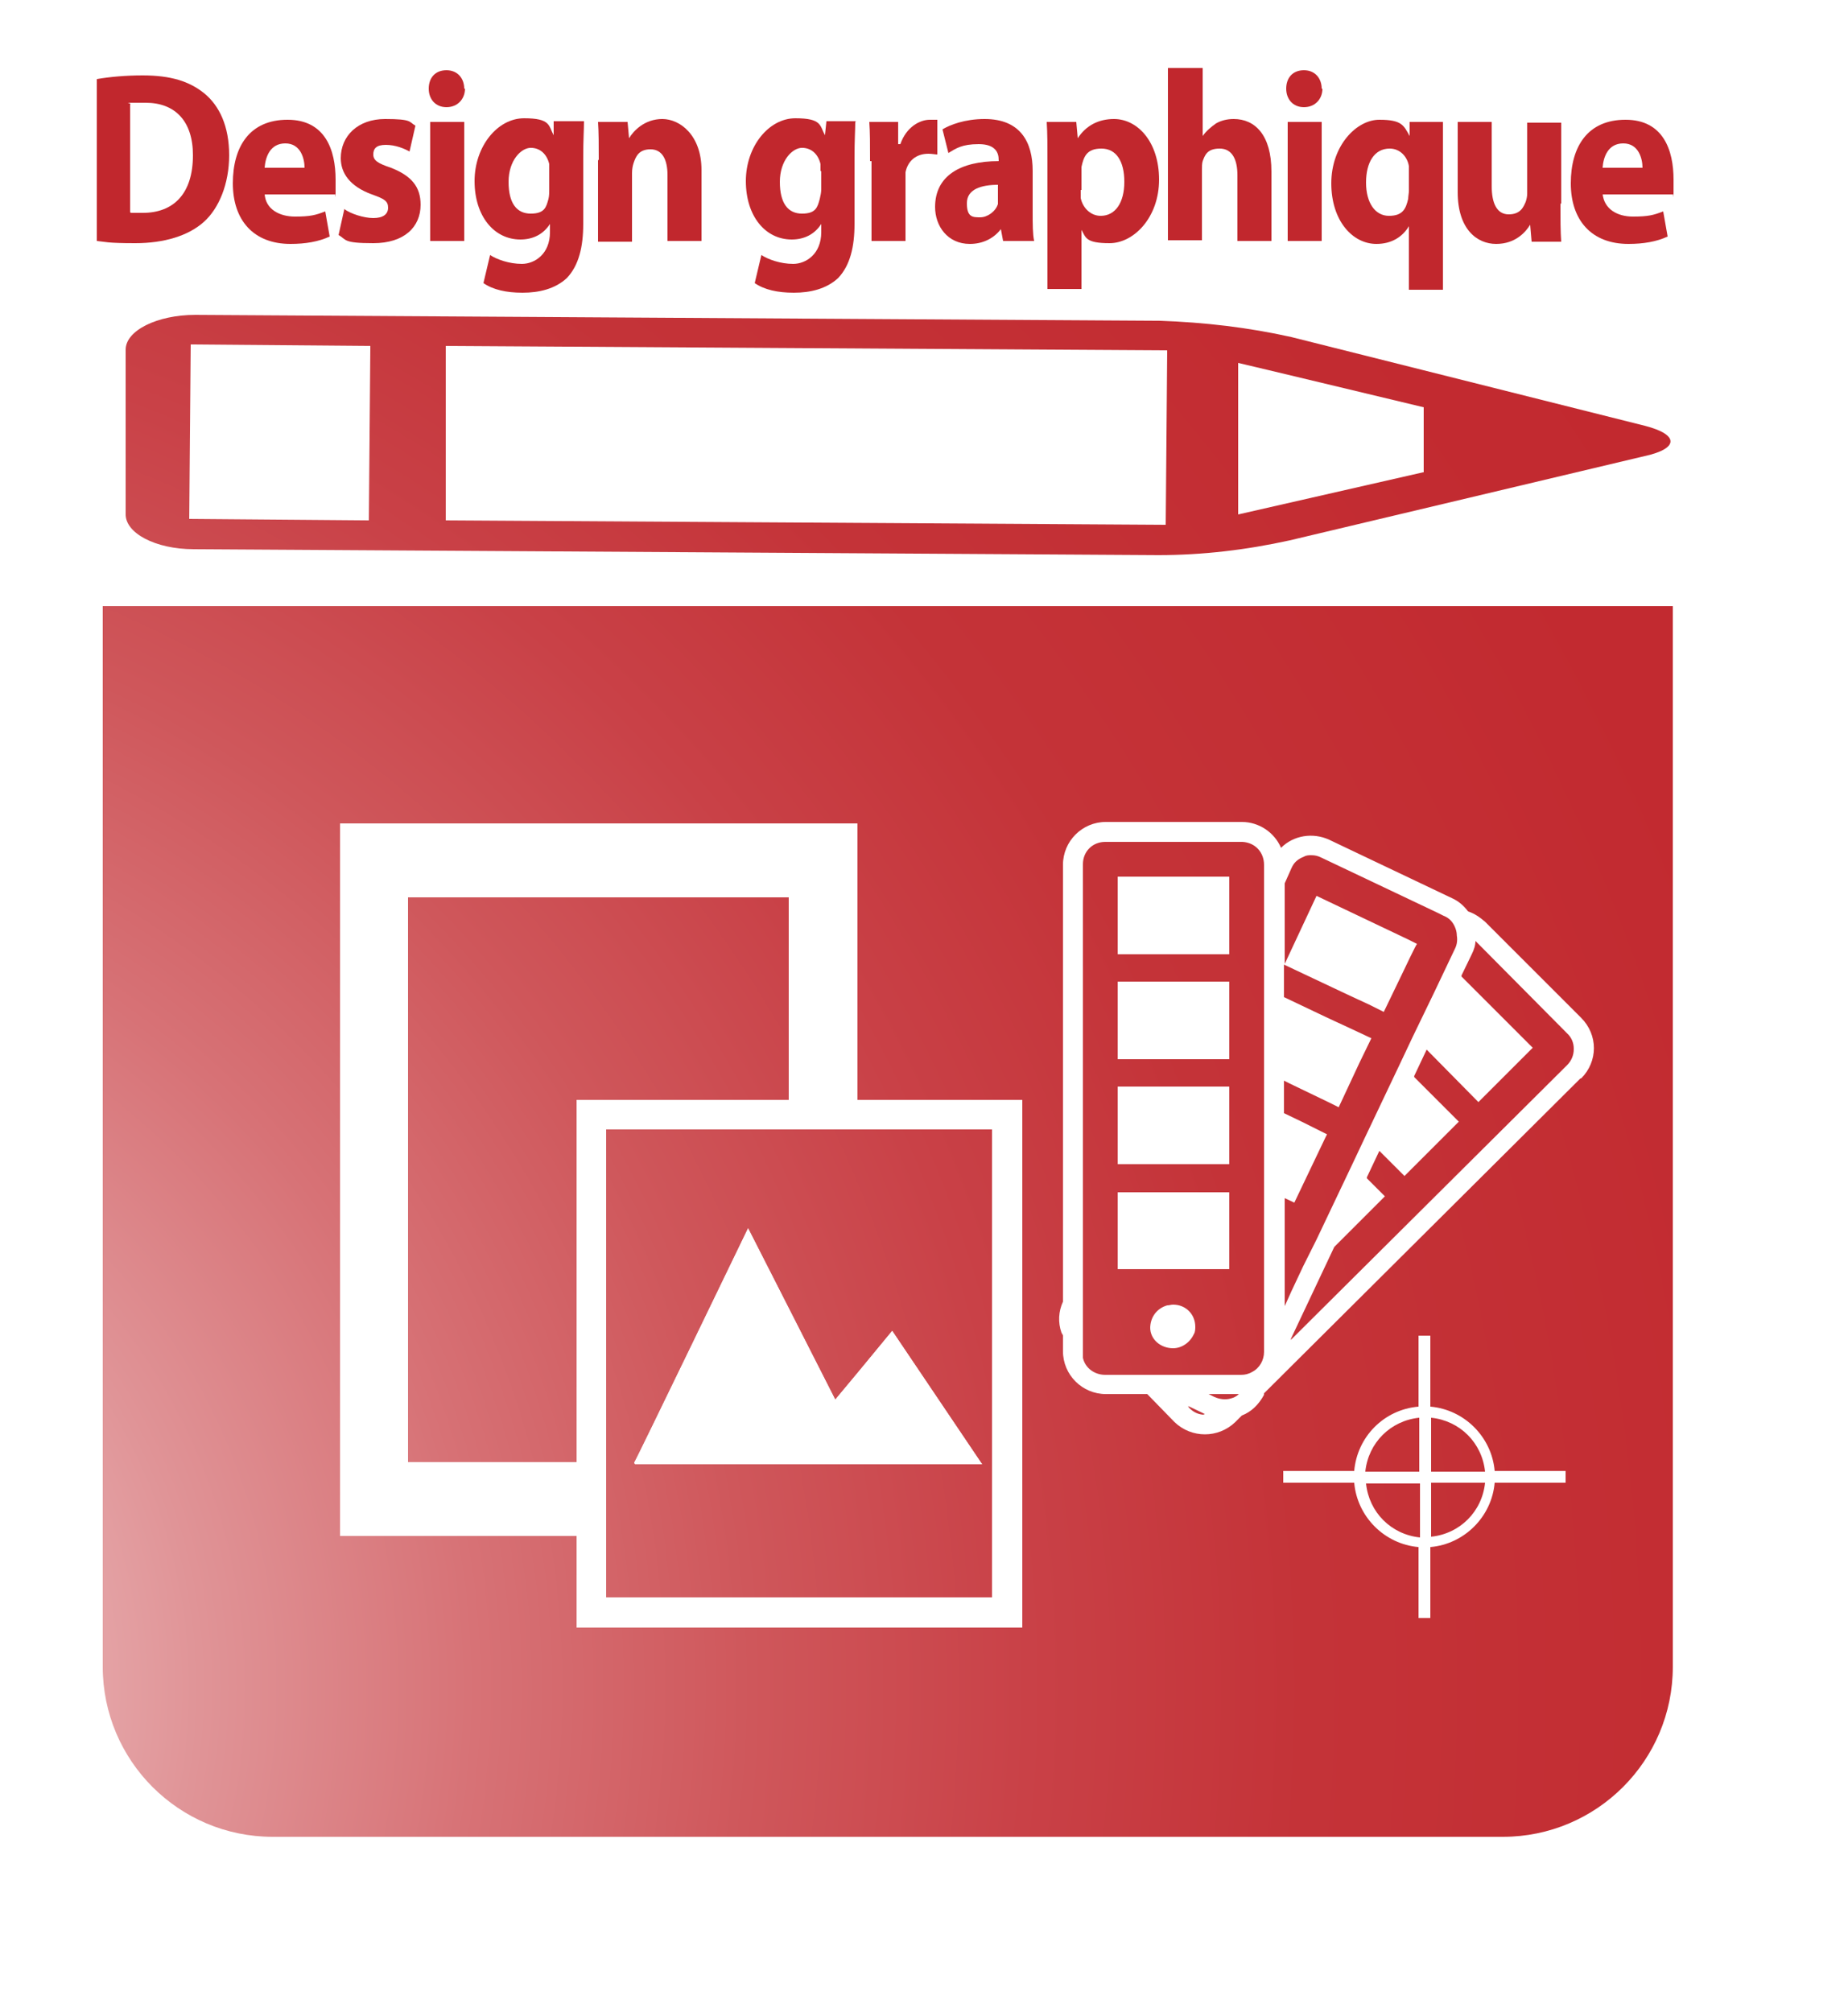 <?xml version="1.0" encoding="UTF-8"?> <svg xmlns="http://www.w3.org/2000/svg" xmlns:xlink="http://www.w3.org/1999/xlink" id="Calque_1" data-name="Calque 1" version="1.1" viewBox="0 0 250 272.2"><defs><style> .cls-1 { fill: url(#Dégradé_sans_nom); } .cls-1, .cls-2, .cls-3, .cls-4, .cls-5, .cls-6 { stroke-width: 0px; } .cls-2 { fill: url(#Dégradé_sans_nom_4); } .cls-3 { fill: url(#Dégradé_sans_nom_5); } .cls-4 { fill: url(#Dégradé_sans_nom_2); } .cls-5 { fill: url(#Dégradé_sans_nom_3); } .cls-7 { opacity: .3; } .cls-7, .cls-8, .cls-9 { isolation: isolate; } .cls-7, .cls-9 { mix-blend-mode: multiply; } .cls-6 { fill: #c1272d; } .cls-9 { opacity: 0; } </style><radialGradient id="Dégradé_sans_nom" data-name="Dégradé sans nom" cx="-47.7" cy="44.9" fx="-47.7" fy="44.9" r="373.5" gradientTransform="translate(0 273.3) scale(1 -1)" gradientUnits="userSpaceOnUse"><stop offset="0" stop-color="#fff"></stop><stop offset="0" stop-color="#f9e9ea"></stop><stop offset=".1" stop-color="#ecbcbe"></stop><stop offset=".2" stop-color="#e09497"></stop><stop offset=".3" stop-color="#d77276"></stop><stop offset=".4" stop-color="#cf575b"></stop><stop offset=".5" stop-color="#c94147"></stop><stop offset=".6" stop-color="#c43338"></stop><stop offset=".8" stop-color="#c22a30"></stop><stop offset="1" stop-color="#c1272d"></stop></radialGradient><radialGradient id="Dégradé_sans_nom_2" data-name="Dégradé sans nom 2" cx="-47.7" cy="44.9" fx="-47.7" fy="44.9" r="373.5" gradientTransform="translate(0 273.3) scale(1 -1)" gradientUnits="userSpaceOnUse"><stop offset="0" stop-color="#fff"></stop><stop offset="0" stop-color="#f9e9ea"></stop><stop offset=".1" stop-color="#ecbcbe"></stop><stop offset=".2" stop-color="#e09497"></stop><stop offset=".3" stop-color="#d77276"></stop><stop offset=".4" stop-color="#cf575b"></stop><stop offset=".5" stop-color="#c94147"></stop><stop offset=".6" stop-color="#c43338"></stop><stop offset=".8" stop-color="#c22a30"></stop><stop offset="1" stop-color="#c1272d"></stop></radialGradient><radialGradient id="Dégradé_sans_nom_3" data-name="Dégradé sans nom 3" cx="-47.7" cy="44.9" fx="-47.7" fy="44.9" r="373.5" gradientTransform="translate(0 273.3) scale(1 -1)" gradientUnits="userSpaceOnUse"><stop offset="0" stop-color="#fff"></stop><stop offset="0" stop-color="#f9e9ea"></stop><stop offset=".1" stop-color="#ecbcbe"></stop><stop offset=".2" stop-color="#e09497"></stop><stop offset=".3" stop-color="#d77276"></stop><stop offset=".4" stop-color="#cf575b"></stop><stop offset=".5" stop-color="#c94147"></stop><stop offset=".6" stop-color="#c43338"></stop><stop offset=".8" stop-color="#c22a30"></stop><stop offset="1" stop-color="#c1272d"></stop></radialGradient><radialGradient id="Dégradé_sans_nom_4" data-name="Dégradé sans nom 4" cx="-47.7" cy="44.9" fx="-47.7" fy="44.9" r="373.5" gradientTransform="translate(0 273.3) scale(1 -1)" gradientUnits="userSpaceOnUse"><stop offset="0" stop-color="#fff"></stop><stop offset="0" stop-color="#f9e9ea"></stop><stop offset=".1" stop-color="#ecbcbe"></stop><stop offset=".2" stop-color="#e09497"></stop><stop offset=".3" stop-color="#d77276"></stop><stop offset=".4" stop-color="#cf575b"></stop><stop offset=".5" stop-color="#c94147"></stop><stop offset=".6" stop-color="#c43338"></stop><stop offset=".8" stop-color="#c22a30"></stop><stop offset="1" stop-color="#c1272d"></stop></radialGradient><radialGradient id="Dégradé_sans_nom_5" data-name="Dégradé sans nom 5" cx="-47.7" cy="44.9" fx="-47.7" fy="44.9" r="373.5" gradientTransform="translate(0 273.3) scale(1 -1)" gradientUnits="userSpaceOnUse"><stop offset="0" stop-color="#fff"></stop><stop offset="0" stop-color="#f9e9ea"></stop><stop offset=".1" stop-color="#ecbcbe"></stop><stop offset=".2" stop-color="#e09497"></stop><stop offset=".3" stop-color="#d77276"></stop><stop offset=".4" stop-color="#cf575b"></stop><stop offset=".5" stop-color="#c94147"></stop><stop offset=".6" stop-color="#c43338"></stop><stop offset=".8" stop-color="#c22a30"></stop><stop offset="1" stop-color="#c1272d"></stop></radialGradient></defs><g class="cls-8"><g id="Calque_2" data-name="Calque 2"><g id="Layer_1" data-name="Layer 1"><image class="cls-7" width="250" height="204" transform="translate(0 68.2)"></image><polygon class="cls-1" points="106.7 148.8 78 148.8 78 197.8 55.2 197.8 55.2 121.4 106.7 121.4 106.7 148.8"></polygon><path class="cls-4" d="M82,152.8v63.3h52.2v-63.3h-52.2ZM85.8,198v-.2c.1,0,15.4-31.7,15.4-31.7l5.6,11,6.2,12.2,3-3.6,4.7-5.7,12.2,18.1h-47Z"></path><path class="cls-5" d="M160.7,190.2l.2.2c.6.6,1.3.9,2.1.9l-2.3-1.1ZM163.5,188.6l.8.4c.7.3,1.4.4,2.1.2.4-.1.8-.3,1.1-.6h-4ZM167.9,113.9h-18.4c-1.7,0-3,1.3-3,3v65.9c0,.3,0,.5,0,.8.3,1.4,1.6,2.3,3,2.3h18.4c.5,0,1-.1,1.5-.4,1-.5,1.6-1.6,1.6-2.7v-65.8c0-1.7-1.2-3-2.9-3.1,0,0-.2,0-.2,0ZM161.5,180.5c-.5,1.1-1.6,1.9-2.8,1.9-1.7,0-3.1-1.2-3.1-2.8,0-1.5.9-2.7,2.3-3.1.3,0,.5-.1.8-.1,1.7,0,3,1.3,3,3,0,.4,0,.8-.2,1.2h0ZM166.3,171.7h-15.1v-10.5h15.1v10.5ZM166.3,157.5h-15.1v-10.5h15.1v10.5ZM166.3,143.3h-15.1v-10.5h15.1v10.5ZM166.3,129.1h-15.1v-10.5h15.1v10.5ZM196.8,125.8s0,0,0,0c-.3-.8-.8-1.4-1.6-1.7l-.8-.4-15.8-7.5c-.4-.2-.8-.3-1.3-.3-.3,0-.7,0-1,.2-.8.3-1.4.8-1.7,1.6l-.8,1.8v10.9l4.3-9.2,12.4,5.9,1.2.6v.2c-.1,0-1.8,3.6-1.8,3.6l-2.7,5.6-2-1-1.3-.6-1.3-.6-8.9-4.2v4.2l6.1,2.9,1.3.6,1.3.6,3.2,1.5-1.7,3.5-2.8,6-1.2-.6-5.4-2.6-.8-.4v4.2l2.5,1.2,1.6.8,1.8.9-.3.6-4.2,8.8-1.3-.6v14.4l.9-2,1.6-3.4,1.8-3.6,4.8-10.1,1.7-3.6,4.8-10.1,1.7-3.6,2.9-6,2.9-6.1c.3-.7.3-1.5,0-2.3h0ZM211.8,139.7l-12.2-12.3c0,.6-.2,1.2-.5,1.8l-1.4,2.9,9.7,9.7-7.4,7.4-7-7.1-1.7,3.6,6.1,6.1-7.4,7.4-3.4-3.4-1.7,3.6,2.5,2.5-6.9,6.9-5.9,12.5,37.4-37.2c1.2-1.2,1.2-3.1,0-4.2,0,0,0,0,0,0h0ZM211.8,139.7l-12.2-12.3c0,.6-.2,1.2-.5,1.8l-1.4,2.9,9.7,9.7-7.4,7.4-7-7.1-1.7,3.6,6.1,6.1-7.4,7.4-3.4-3.4-1.7,3.6,2.5,2.5-6.9,6.9-5.9,12.5,37.4-37.2c1.2-1.2,1.2-3.1,0-4.2,0,0,0,0,0,0h0ZM176.2,171l1.8-3.6,4.8-10.1,1.7-3.6,4.8-10.1,1.7-3.6,2.9-6,2.9-6.1c.3-.7.4-1.5.1-2.3,0,0,0,0,0,0-.3-.8-.8-1.4-1.6-1.7l-.8-.4-15.8-7.5c-.4-.2-.8-.3-1.3-.3-.3,0-.7,0-1,.2-.8.3-1.4.8-1.7,1.6l-.8,1.8v10.9l4.2-9.2,12.4,5.9,1.2.6v.2c-.1,0-1.8,3.6-1.8,3.6l-2.7,5.6-2-1-1.3-.6-1.3-.6-8.9-4.2v4.2l6.1,2.9,1.3.6,1.3.6,3.2,1.5-1.7,3.5-2.8,6-1.2-.6-5.4-2.6-.8-.4v4.2l2.5,1.2,1.6.8,1.8.9-.3.6-4.2,8.8-1.3-.6v14.4l.9-2,1.6-3.4ZM167.9,113.9h-18.4c-1.7,0-3,1.3-3,3v65.9c0,.3,0,.5,0,.8.3,1.4,1.6,2.3,3,2.3h18.4c.5,0,1-.1,1.5-.4,1-.5,1.6-1.6,1.6-2.7v-65.8c0-1.7-1.2-3-2.9-3.1,0,0-.2,0-.2,0h0ZM161.5,180.5c-.5,1.1-1.6,1.9-2.8,1.9-1.7,0-3.1-1.2-3.1-2.8,0-1.5.9-2.7,2.3-3.1.3,0,.5-.1.8-.1,1.7,0,3,1.3,3,3,0,.4,0,.8-.2,1.2h0ZM166.3,171.7h-15.1v-10.5h15.1v10.5ZM166.3,157.5h-15.1v-10.5h15.1v10.5ZM166.3,143.3h-15.1v-10.5h15.1v10.5ZM166.3,129.1h-15.1v-10.5h15.1v10.5ZM164.4,189c.7.3,1.4.4,2.1.2.4-.1.8-.3,1.1-.6h-4l.8.4ZM160.9,190.4c.6.6,1.3.9,2.1.9l-2.3-1.1.2.2ZM13.9,82v143.5c0,12.7,10.3,23,23,23h166.4c12.7,0,23-10.3,23-23h0V82H13.9ZM138.2,220.2h-60.2v-12.4h-32v-96.4h70v37.4h22.3v71.4ZM211.8,200.6h-9.6c-.4,4.6-4.1,8.3-8.7,8.7v9.6h-1.6v-9.6c-4.6-.4-8.3-4.1-8.7-8.7h-9.6v-1.6h9.6c.4-4.6,4-8.3,8.7-8.7v-9.6h1.6v9.6c4.6.4,8.3,4.1,8.7,8.7h9.6v1.6ZM213.8,145.9l-42.8,42.6v.2c-.7,1.3-1.7,2.3-3,2.8l-.9.9c-2.3,2.2-5.9,2.2-8.2,0l-3.7-3.8h-5.6c-3.2,0-5.8-2.6-5.8-5.8v-2.1c0-.1-.1-.2-.2-.4-.5-1.4-.4-2.9.2-4.2v-59.1c0-3.2,2.6-5.8,5.8-5.8h18.4c2.3,0,4.4,1.4,5.3,3.5,1.7-1.7,4.3-2.1,6.5-1.1l16.6,7.9c.9.4,1.6,1,2.2,1.8.9.3,1.6.8,2.3,1.4l13,13c2.3,2.3,2.3,5.9,0,8.2h0ZM199.6,127.3c0,.6-.2,1.2-.5,1.8l-1.4,2.9,9.7,9.7-7.4,7.4-7-7.1-1.7,3.6,6.1,6.1-7.4,7.4-3.4-3.4-1.7,3.6,2.5,2.5-6.9,6.9-5.9,12.5,37.4-37.2c1.2-1.2,1.2-3.1,0-4.2,0,0,0,0,0,0l-12.2-12.3ZM193.6,191.8v7.3h7.3c-.4-3.9-3.4-6.9-7.3-7.3h0ZM193.6,207.9c3.9-.4,6.9-3.4,7.3-7.3h-7.3v7.3ZM176.2,171l1.8-3.6,4.8-10.1,1.7-3.6,4.8-10.1,1.7-3.6,2.9-6,2.9-6.1c.3-.7.4-1.5.1-2.3,0,0,0,0,0,0-.3-.8-.8-1.4-1.6-1.7l-.8-.4-15.8-7.5c-.4-.2-.8-.3-1.3-.3-.3,0-.7,0-1,.2-.8.3-1.4.8-1.7,1.6l-.8,1.8v10.9l4.2-9.2,12.4,5.9,1.2.6v.2c-.1,0-1.8,3.6-1.8,3.6l-2.7,5.6-2-1-1.3-.6-1.3-.6-8.9-4.2v4.2l6.1,2.9,1.3.6,1.3.6,3.2,1.5-1.7,3.5-2.8,6-1.2-.6-5.4-2.6-.8-.4v4.2l2.5,1.2,1.6.8,1.8.9-.3.6-4.2,8.8-1.3-.6v14.4l.9-2,1.6-3.4ZM192.1,208v-7.3h-7.3c.4,3.9,3.4,6.9,7.3,7.3ZM184.7,199.1h7.3v-7.3c-3.9.4-6.9,3.4-7.3,7.3h0ZM167.9,114h-18.4c-1.7,0-3,1.3-3,3v65.9c0,.3,0,.5,0,.8.3,1.4,1.6,2.3,3,2.3h18.4c.5,0,1-.1,1.5-.4,1-.5,1.6-1.6,1.6-2.7v-65.8c0-1.7-1.2-3-2.9-3.1,0,0-.2,0-.2,0h0ZM161.5,180.6c-.5,1.1-1.6,1.9-2.8,1.9-1.7,0-3.1-1.2-3.1-2.8,0-1.5.9-2.7,2.3-3.1.3,0,.5-.1.8-.1,1.7,0,3,1.3,3,3,0,.4,0,.8-.2,1.1h0ZM166.3,171.8h-15.1v-10.5h15.1v10.5ZM166.3,157.6h-15.1v-10.6h15.1v10.6ZM166.3,143.3h-15.1v-10.5h15.1v10.5ZM166.3,129.1h-15.1v-10.5h15.1v10.5ZM164.4,189c.7.3,1.4.4,2.1.2.4-.1.8-.3,1.1-.6h-4l.8.4ZM160.9,190.4c.6.6,1.3.9,2.1.9l-2.3-1.1.2.2ZM160.7,190.3l.2.2c.6.6,1.3.9,2.1.9l-2.3-1.1ZM163.5,188.6l.8.4c.7.3,1.4.4,2.1.2.4-.1.8-.3,1.1-.6h-4ZM167.9,113.9h-18.4c-1.7,0-3,1.3-3,3h0v65.9c0,.3,0,.5,0,.8.3,1.4,1.6,2.3,3,2.3h18.4c.5,0,1-.1,1.5-.4,1-.5,1.6-1.6,1.6-2.7v-65.8c0-1.7-1.2-3-2.9-3.1,0,0-.2,0-.2,0h0ZM161.5,180.5c-.5,1.1-1.6,1.9-2.8,1.9-1.7,0-3.1-1.2-3.1-2.8,0-1.5.9-2.7,2.3-3.1.3,0,.5-.1.8-.1,1.7,0,3,1.3,3,3,0,.4,0,.8-.2,1.1h0ZM166.3,171.8h-15.1v-10.5h15.1v10.5ZM166.3,157.5h-15.1v-10.5h15.1v10.5ZM166.3,143.3h-15.1v-10.5h15.1v10.5ZM166.3,129.1h-15.1v-10.5h15.1v10.5ZM196.8,125.8s0,0,0,0c-.3-.8-.8-1.4-1.6-1.7l-.8-.4-15.8-7.5c-.4-.2-.8-.3-1.3-.3-.3,0-.7,0-1,.2-.8.3-1.4.8-1.7,1.6l-.8,1.8v10.9l4.3-9.2,12.4,5.9,1.2.6v.2c-.1,0-1.8,3.6-1.8,3.6l-2.7,5.6-2-1-1.3-.6-1.3-.6-8.9-4.2v4.2l6.1,2.9,1.3.6,1.3.6,3.2,1.5-1.7,3.5-2.8,6-1.2-.6-5.4-2.6-.8-.4v4.2l2.5,1.2,1.6.8,1.8.9-.3.6-4.2,8.8-1.3-.6v14.4l.9-2,1.6-3.4,1.8-3.6,4.8-10.1,1.7-3.6,4.8-10.1,1.7-3.6,2.9-6,2.9-6.1c.3-.7.3-1.5,0-2.3h0ZM211.8,139.7l-12.2-12.3c0,.6-.2,1.2-.5,1.8l-1.4,2.9,9.7,9.7-7.4,7.4-7-7.1-1.7,3.6,6.1,6.1-7.4,7.4-3.4-3.4-1.7,3.6,2.5,2.5-6.9,6.9-5.9,12.5,37.4-37.2c1.2-1.2,1.2-3.1,0-4.2,0,0,0,0,0,0h0ZM211.8,139.7l-12.2-12.3c0,.6-.2,1.2-.5,1.8l-1.4,2.9,9.7,9.7-7.4,7.4-7-7.1-1.7,3.6,6.1,6.1-7.4,7.4-3.4-3.4-1.7,3.6,2.5,2.5-6.9,6.9-5.9,12.5,37.4-37.2c1.2-1.2,1.2-3.1,0-4.2,0,0,0,0,0,0h0ZM196.8,125.8s0,0,0,0c-.3-.8-.8-1.4-1.6-1.7l-.8-.4-15.8-7.5c-.4-.2-.8-.3-1.3-.3-.3,0-.7,0-1,.2-.8.3-1.4.8-1.7,1.6l-.8,1.8v10.9l4.3-9.2,12.4,5.9,1.2.6v.2c-.1,0-1.8,3.6-1.8,3.6l-2.7,5.6-2-1-1.3-.6-1.3-.6-8.9-4.2v4.2l6.1,2.9,1.3.6,1.3.6,3.2,1.5-1.7,3.5-2.8,6-1.2-.6-5.4-2.6-.8-.4v4.2l2.5,1.2,1.6.8,1.8.9-.3.6-4.2,8.8-1.3-.6v14.4l.9-2,1.6-3.4,1.8-3.6,4.8-10.1,1.7-3.6,4.8-10.1,1.7-3.6,2.9-6,2.9-6.1c.3-.7.3-1.5,0-2.3h0ZM167.9,113.9h-18.4c-1.7,0-3,1.3-3,3v65.9c0,.3,0,.5,0,.8.3,1.4,1.6,2.3,3,2.3h18.4c.5,0,1-.1,1.5-.4,1-.5,1.6-1.6,1.6-2.7v-65.8c0-1.7-1.2-3-2.9-3.1,0,0-.2,0-.2,0h0ZM161.5,180.5c-.5,1.1-1.6,1.9-2.8,1.9-1.7,0-3.1-1.2-3.1-2.8,0-1.5.9-2.7,2.3-3.1.3,0,.5-.1.8-.1,1.7,0,3,1.3,3,3,0,.4,0,.8-.2,1.1h0ZM166.3,171.8h-15.1v-10.5h15.1v10.5ZM166.3,157.5h-15.1v-10.5h15.1v10.5ZM166.3,143.3h-15.1v-10.5h15.1v10.5ZM166.3,129.1h-15.1v-10.5h15.1v10.5ZM163.5,188.6l.8.4c.7.3,1.4.4,2.1.2.4-.1.8-.3,1.1-.6h-4ZM160.7,190.3l.2.2c.6.6,1.3.9,2.1.9l-2.3-1.1Z"></path><image class="cls-7" width="246" height="69" transform="translate(3 29.2)"></image><path class="cls-2" d="M222.5,57.6l-47.8-12c-5.8-1.3-11.8-2-17.8-2.2l-130.5-.8c-5.1,0-9.4,2.1-9.4,4.7v22.2c-.1,2.6,4,4.8,9.2,4.8l130.5.8c6,0,11.9-.7,17.8-2l48-11.4c4.6-1,4.7-2.9,0-4.1ZM25.6,70.2l.2-23.6,24.3.2-.2,23.6-24.3-.2ZM157.7,71l-97.4-.6v-23.6c.1,0,97.6.6,97.6.6l-.2,23.6ZM192.5,63.9l-25,5.7v-20.5c.1,0,25.1,6,25.1,6v8.8Z"></path><image class="cls-9" width="89" height="100" transform="translate(69 139.2)"></image><path class="cls-3" d="M82,152.8v63.3h52.2v-63.3h-52.2ZM85.8,198v-.2c.1,0,15.4-31.7,15.4-31.7l5.6,11,6.2,12.2,3-3.6,4.7-5.7,12.2,18.1h-47Z"></path><g class="cls-8"><g class="cls-8"><path class="cls-6" d="M13.1,10.7c1.7-.3,3.9-.5,6.2-.5,3.8,0,6.3.8,8.3,2.4,2.1,1.7,3.4,4.5,3.4,8.4s-1.4,7.2-3.4,9c-2.1,1.9-5.4,2.9-9.3,2.9s-4.1-.2-5.2-.3V10.7ZM17.7,28.8c.4,0,1,0,1.6,0,4.1,0,6.8-2.5,6.8-7.8,0-4.6-2.4-7.1-6.4-7.1s-1.7,0-2.1.2v14.6Z"></path><path class="cls-6" d="M35.8,26.2c.1,2.1,2,3.1,4.1,3.1s2.8-.2,4.1-.7l.6,3.4c-1.5.7-3.3,1-5.3,1-5,0-7.8-3.2-7.8-8.2s2.3-8.6,7.4-8.6,6.5,4.1,6.5,8.1,0,1.6-.1,2h-9.5ZM41.2,22.7c0-1.2-.5-3.3-2.6-3.3s-2.7,1.9-2.8,3.3h5.4Z"></path><path class="cls-6" d="M46.6,28.3c.8.6,2.6,1.2,3.9,1.2s2-.5,2-1.4-.5-1.2-2.2-1.8c-3-1.1-4.2-2.9-4.2-4.9,0-3,2.3-5.3,6-5.3s3.2.4,4.1.9l-.8,3.5c-.7-.4-1.9-.9-3.2-.9s-1.7.5-1.7,1.3.6,1.2,2.4,1.8c2.8,1.1,4,2.6,4,5,0,3-2.2,5.2-6.4,5.2s-3.6-.5-4.7-1.1l.8-3.6Z"></path><path class="cls-6" d="M62.9,12c0,1.4-1,2.5-2.5,2.5s-2.4-1.1-2.4-2.5c0-1.5.9-2.5,2.4-2.5s2.4,1.1,2.4,2.5ZM58.2,32.6v-16.1h4.6v16.1h-4.6Z"></path><path class="cls-6" d="M79,16.5c0,1-.1,2.4-.1,4.8v9c0,3.1-.6,5.6-2.2,7.3-1.6,1.5-3.8,2-6,2s-4-.4-5.3-1.3l.9-3.8c.9.6,2.6,1.2,4.3,1.2s3.8-1.3,3.8-4.3v-1.1h0c-.9,1.4-2.3,2.1-4,2.1-3.6,0-6.2-3.2-6.2-7.9s3.1-8.5,6.7-8.5,3.3,1,4,2.3h0v-1.9h4.1ZM74.3,23.1c0-.3,0-.7,0-.9-.3-1.3-1.2-2.2-2.5-2.2s-3,1.7-3,4.6,1.1,4.3,3,4.3,2.1-.9,2.4-2c.1-.4.1-.9.1-1.3v-2.4Z"></path><path class="cls-6" d="M81,21.6c0-2,0-3.7-.1-5.1h4l.2,2.2h0c.6-1,2.1-2.6,4.5-2.6s5.3,2.2,5.3,6.9v9.6h-4.6v-8.9c0-2.1-.7-3.5-2.3-3.5s-2,1-2.3,1.9c-.1.3-.2.8-.2,1.3v9.3h-4.6v-11Z"></path><path class="cls-6" d="M115.7,16.5c0,1-.1,2.4-.1,4.8v9c0,3.1-.6,5.6-2.2,7.3-1.6,1.5-3.8,2-6,2s-4-.4-5.3-1.3l.9-3.8c.9.6,2.6,1.2,4.3,1.2s3.8-1.3,3.8-4.3v-1.1h0c-.9,1.4-2.3,2.1-4,2.1-3.6,0-6.2-3.2-6.2-7.9s3.1-8.5,6.7-8.5,3.3,1,4,2.3h0l.2-1.9h4ZM111,23.1c0-.3,0-.7,0-.9-.3-1.3-1.2-2.2-2.5-2.2s-3,1.7-3,4.6,1.1,4.3,3,4.3,2.1-.9,2.4-2c.1-.4.2-.9.2-1.3v-2.4Z"></path><path class="cls-6" d="M117.7,21.8c0-2.4,0-3.9-.1-5.3h3.9v3h.3c.8-2.3,2.6-3.3,4-3.3s.6,0,1,0v4.7c-.3,0-.7-.1-1.2-.1-1.7,0-2.8,1-3.1,2.5,0,.3,0,.7,0,1.1v8.2h-4.6v-10.8Z"></path><path class="cls-6" d="M135.7,32.6l-.3-1.6h0c-1,1.3-2.5,2-4.2,2-3,0-4.7-2.4-4.7-5,0-4.2,3.4-6.2,8.6-6.2v-.2c0-.9-.4-2.1-2.7-2.1s-3.1.6-4.1,1.2l-.8-3.2c1-.6,3-1.4,5.7-1.4,4.9,0,6.5,3.2,6.5,7v5.6c0,1.6,0,3,.2,3.9h-4.1ZM135.1,25c-2.4,0-4.3.6-4.3,2.5s.8,1.9,1.8,1.9,2.1-.8,2.4-1.8c0-.3,0-.6,0-.9v-1.7Z"></path><path class="cls-6" d="M141.7,21.9c0-2.1,0-3.9-.1-5.4h4l.2,2.2h0c1.1-1.7,2.8-2.6,4.9-2.6,3.2,0,6.1,3.1,6.1,8.2s-3.4,8.6-6.7,8.6-3.2-.8-3.8-1.8h0v8h-4.6v-17.3ZM146.2,25.7c0,.4,0,.8,0,1.1.3,1.4,1.4,2.4,2.7,2.4,2,0,3.2-1.8,3.2-4.6s-1.1-4.5-3.1-4.5-2.4,1.1-2.7,2.5c0,.3,0,.6,0,.9v2.2Z"></path><path class="cls-6" d="M158.1,9.2h4.6v9.2h0c.5-.7,1.1-1.2,1.8-1.7.7-.4,1.5-.6,2.4-.6,2.9,0,5.1,2.2,5.1,7.1v9.4h-4.6v-8.9c0-2.1-.7-3.6-2.4-3.6s-2,.9-2.3,1.7c-.1.3-.1.8-.1,1.1v9.6h-4.6V9.2Z"></path><path class="cls-6" d="M178.9,12c0,1.4-1,2.5-2.5,2.5s-2.4-1.1-2.4-2.5c0-1.5.9-2.5,2.4-2.5s2.4,1.1,2.4,2.5ZM174.2,32.6v-16.1h4.6v16.1h-4.6Z"></path><path class="cls-6" d="M190.6,30.6h0c-.9,1.5-2.4,2.4-4.4,2.4-3.2,0-6.1-3.1-6.1-8.2s3.4-8.6,6.5-8.6,3.3.8,4.1,2.2h0v-1.9h4.5c0,1.6,0,3.2,0,4.9v17.8h-4.6v-8.5ZM190.6,23.3c0-.3,0-.6,0-.8-.2-1.3-1.2-2.4-2.6-2.4-2.1,0-3.2,1.9-3.2,4.6s1.2,4.5,3.1,4.5,2.3-1,2.6-2.3c0-.3.1-.8.1-1.1v-2.4Z"></path><path class="cls-6" d="M211.1,27.5c0,2.1,0,3.8.1,5.2h-4l-.2-2.3h0c-.6,1-2,2.6-4.6,2.6s-5.2-2-5.2-7v-9.5h4.6v8.7c0,2.3.7,3.8,2.3,3.8s2-1,2.3-1.7c.1-.3.2-.7.2-1.1v-9.6h4.6v11Z"></path><path class="cls-6" d="M216.8,26.2c.2,2.1,2,3.1,4.1,3.1s2.8-.2,4.1-.7l.6,3.4c-1.5.7-3.3,1-5.3,1-5,0-7.8-3.2-7.8-8.2s2.3-8.6,7.4-8.6,6.5,4.1,6.5,8.1,0,1.6-.1,2h-9.5ZM222.2,22.7c0-1.2-.5-3.3-2.6-3.3s-2.7,1.9-2.8,3.3h5.4Z"></path></g></g></g></g></g></svg> 